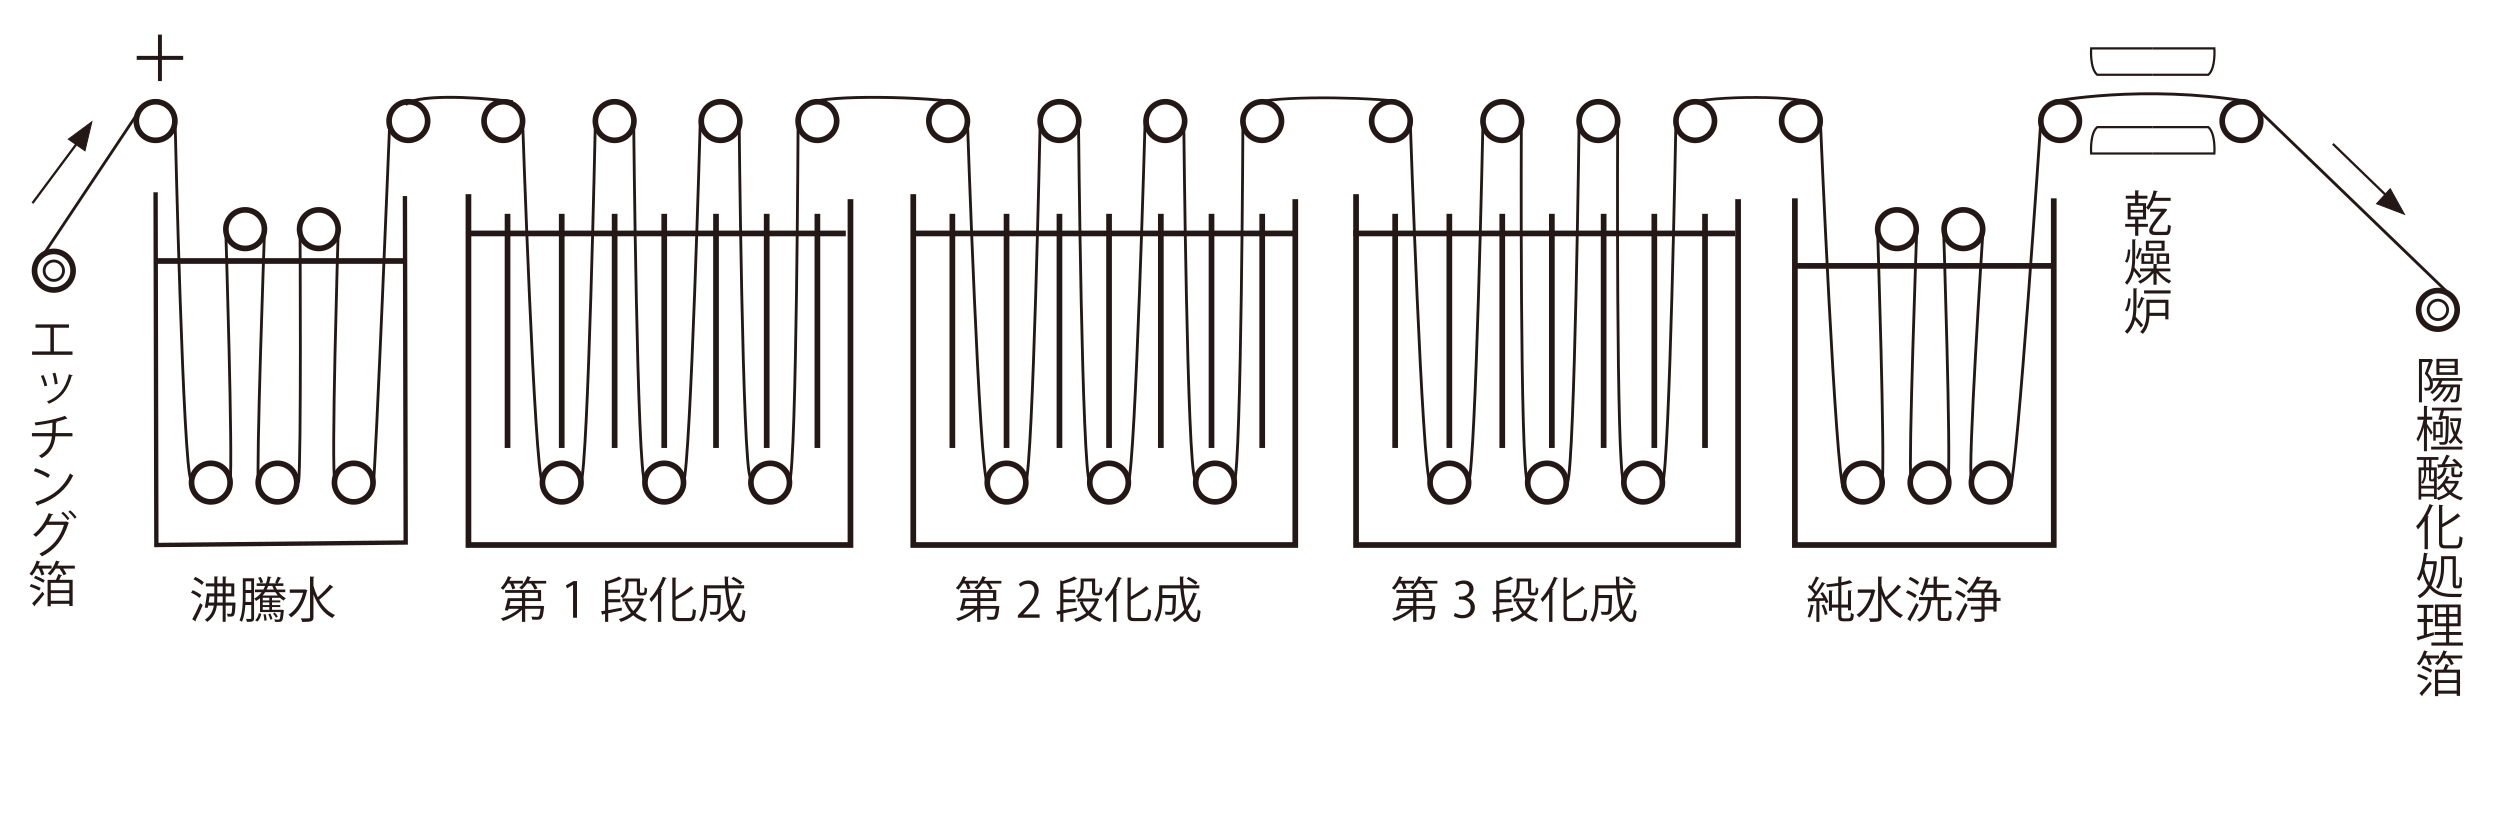 <?xml version="1.0" encoding="UTF-8"?>
<svg xmlns="http://www.w3.org/2000/svg" viewBox="0 0 510.551 167.442">
  <g id="uuid-9d709699-a992-457c-b2f9-e87671233942" data-name="レイヤー 3">
    <polyline points="31.775 39.269 31.93 111.301 82.851 110.791 82.696 40.035" style="fill: none; stroke: #231815; stroke-miterlimit: 10; stroke-width: .89px;"/>
    <line x1="31.775" y1="53.301" x2="82.8" y2="53.301" style="fill: none; stroke: #231815; stroke-miterlimit: 10; stroke-width: 1.164px;"/>
    <line x1="186.068" y1="47.674" x2="264.077" y2="47.674" style="fill: none; stroke: #231815; stroke-miterlimit: 10; stroke-width: 1.164px;"/>
    <line x1="276.369" y1="47.674" x2="354.378" y2="47.674" style="fill: none; stroke: #231815; stroke-miterlimit: 10; stroke-width: 1.164px;"/>
    <line x1="366.714" y1="54.3" x2="419.619" y2="54.3" style="fill: none; stroke: #231815; stroke-miterlimit: 10; stroke-width: 1.164px;"/>
    <circle cx="31.775" cy="24.718" r="3.939" style="fill: none; stroke: #231815; stroke-miterlimit: 10; stroke-width: 1.157px;"/>
    <circle cx="83.397" cy="24.718" r="3.939" style="fill: none; stroke: #231815; stroke-miterlimit: 10; stroke-width: 1.157px;"/>
    <circle cx="367.783" cy="24.718" r="3.939" style="fill: none; stroke: #231815; stroke-miterlimit: 10; stroke-width: 1.157px;"/>
    <circle cx="420.719" cy="24.718" r="3.939" style="fill: none; stroke: #231815; stroke-miterlimit: 10; stroke-width: 1.157px;"/>
    <circle cx="457.755" cy="24.718" r="3.939" style="fill: none; stroke: #231815; stroke-miterlimit: 10; stroke-width: 1.157px;"/>
    <circle cx="50.064" cy="46.799" r="3.939" style="fill: none; stroke: #231815; stroke-miterlimit: 10; stroke-width: 1.157px;"/>
    <circle cx="65.116" cy="46.799" r="3.939" style="fill: none; stroke: #231815; stroke-miterlimit: 10; stroke-width: 1.157px;"/>
    <circle cx="387.399" cy="46.799" r="3.939" style="fill: none; stroke: #231815; stroke-miterlimit: 10; stroke-width: 1.157px;"/>
    <circle cx="400.964" cy="46.799" r="3.939" style="fill: none; stroke: #231815; stroke-miterlimit: 10; stroke-width: 1.157px;"/>
    <circle cx="43.054" cy="98.556" r="3.939" style="fill: none; stroke: #231815; stroke-miterlimit: 10; stroke-width: 1.157px;"/>
    <circle cx="56.667" cy="98.556" r="3.939" style="fill: none; stroke: #231815; stroke-miterlimit: 10; stroke-width: 1.157px;"/>
    <circle cx="72.241" cy="98.556" r="3.939" style="fill: none; stroke: #231815; stroke-miterlimit: 10; stroke-width: 1.157px;"/>
    <circle cx="380.445" cy="98.556" r="3.939" style="fill: none; stroke: #231815; stroke-miterlimit: 10; stroke-width: 1.157px;"/>
    <circle cx="394.047" cy="98.556" r="3.939" style="fill: none; stroke: #231815; stroke-miterlimit: 10; stroke-width: 1.157px;"/>
    <circle cx="406.535" cy="98.556" r="3.939" style="fill: none; stroke: #231815; stroke-miterlimit: 10; stroke-width: 1.157px;"/>
    <g>
      <circle cx="10.992" cy="55.281" r="3.939" style="fill: none; stroke: #231815; stroke-miterlimit: 10; stroke-width: 1.157px;"/>
      <circle cx="10.992" cy="55.281" r="1.984" style="fill: none; stroke: #231815; stroke-miterlimit: 10; stroke-width: .583px;"/>
    </g>
    <g>
      <circle cx="497.871" cy="63.281" r="3.939" style="fill: none; stroke: #231815; stroke-miterlimit: 10; stroke-width: 1.157px;"/>
      <circle cx="497.871" cy="63.281" r="1.984" style="fill: none; stroke: #231815; stroke-miterlimit: 10; stroke-width: .583px;"/>
    </g>
    <g>
      <path d="M439.634,9.884h12.585s.309,4.073-1.235,5.385h-11.349" style="fill: none; stroke: #231815; stroke-miterlimit: 10; stroke-width: .454px;"/>
      <path d="M439.64,9.884h-12.585s-.309,4.073,1.235,5.385c1.313,0,11.349,0,11.349,0" style="fill: none; stroke: #231815; stroke-miterlimit: 10; stroke-width: .454px;"/>
    </g>
    <g>
      <path d="M439.634,31.35h12.585s.309-4.073-1.235-5.385h-11.349" style="fill: none; stroke: #231815; stroke-miterlimit: 10; stroke-width: .454px;"/>
      <path d="M439.64,31.35h-12.585s-.309-4.073,1.235-5.385c1.313,0,11.349,0,11.349,0" style="fill: none; stroke: #231815; stroke-miterlimit: 10; stroke-width: .454px;"/>
    </g>
    <line x1="460.731" y1="21.988" x2="500.656" y2="60.496" style="fill: none; stroke: #231815; stroke-miterlimit: 10; stroke-width: .596px;"/>
    <polyline points="366.553 40.503 366.553 111.301 419.421 111.301 419.421 40.503" style="fill: none; stroke: #231815; stroke-miterlimit: 10; stroke-width: 1.164px;"/>
    <g>
      <line x1="6.63" y1="41.494" x2="15.563" y2="29.484" style="fill: none; stroke: #231815; stroke-miterlimit: 10; stroke-width: .473px;"/>
      <polygon points="18.761 24.869 13.951 28.422 17.352 30.797 18.312 26.758 18.761 24.869" style="fill: #231815; stroke: #231815; stroke-miterlimit: 10; stroke-width: .208px;"/>
    </g>
    <g>
      <line x1="476.42" y1="29.385" x2="487.178" y2="39.793" style="fill: none; stroke: #231815; stroke-miterlimit: 10; stroke-width: .473px;"/>
      <polygon points="491.036 43.768 488.133 38.539 485.339 41.605 489.219 43.078 491.036 43.768" style="fill: #231815; stroke: #231815; stroke-miterlimit: 10; stroke-width: .208px;"/>
    </g>
    <line x1="8.908" y1="51.943" x2="28.563" y2="22.443" style="fill: none; stroke: #231815; stroke-miterlimit: 10; stroke-width: .583px;"/>
    <path d="M35.778,25.629s1.617,70.321,3.234,72.364" style="fill: none; stroke: #231815; stroke-miterlimit: 10; stroke-width: .583px;"/>
    <path d="M419.364,20.718s18.075-3.533,39.649,0" style="fill: none; stroke: #231815; stroke-miterlimit: 10; stroke-width: .596px;"/>
    <path d="M46.125,47.674s1.451,46.106,.869,50.883" style="fill: none; stroke: #231815; stroke-miterlimit: 10; stroke-width: .583px;"/>
    <path d="M54.003,47.674s-1.748,49-1.207,51.602" style="fill: none; stroke: #231815; stroke-miterlimit: 10; stroke-width: .583px;"/>
    <path d="M61.277,47.674s.277,46.106-.305,50.883" style="fill: none; stroke: #231815; stroke-miterlimit: 10; stroke-width: .583px;"/>
    <path d="M69.055,47.674s-1.489,48.745-.649,50.728" style="fill: none; stroke: #231815; stroke-miterlimit: 10; stroke-width: .583px;"/>
    <path d="M79.577,25.297s-2.814,69.835-3.396,74.611" style="fill: none; stroke: #231815; stroke-miterlimit: 10; stroke-width: .583px;"/>
    <polyline points="95.666 39.652 95.666 111.301 173.683 111.301 173.683 40.674" style="fill: none; stroke: #231815; stroke-miterlimit: 10; stroke-width: 1.164px;"/>
    <line x1="95.687" y1="47.674" x2="172.732" y2="47.674" style="fill: none; stroke: #231815; stroke-miterlimit: 10; stroke-width: 1.164px;"/>
    <line x1="103.651" y1="43.665" x2="103.651" y2="91.481" style="fill: none; stroke: #231815; stroke-miterlimit: 10; stroke-width: 1.164px;"/>
    <line x1="114.715" y1="43.665" x2="114.715" y2="91.481" style="fill: none; stroke: #231815; stroke-miterlimit: 10; stroke-width: 1.164px;"/>
    <line x1="135.651" y1="43.665" x2="135.651" y2="91.481" style="fill: none; stroke: #231815; stroke-miterlimit: 10; stroke-width: 1.164px;"/>
    <line x1="125.522" y1="43.665" x2="125.522" y2="91.481" style="fill: none; stroke: #231815; stroke-miterlimit: 10; stroke-width: 1.164px;"/>
    <line x1="146.225" y1="43.665" x2="146.225" y2="91.481" style="fill: none; stroke: #231815; stroke-miterlimit: 10; stroke-width: 1.164px;"/>
    <line x1="156.576" y1="43.665" x2="156.576" y2="91.481" style="fill: none; stroke: #231815; stroke-miterlimit: 10; stroke-width: 1.164px;"/>
    <line x1="166.928" y1="43.665" x2="166.928" y2="91.481" style="fill: none; stroke: #231815; stroke-miterlimit: 10; stroke-width: 1.164px;"/>
    <circle cx="125.522" cy="24.718" r="3.939" style="fill: none; stroke: #231815; stroke-miterlimit: 10; stroke-width: 1.157px;"/>
    <circle cx="147.15" cy="24.718" r="3.939" style="fill: none; stroke: #231815; stroke-miterlimit: 10; stroke-width: 1.157px;"/>
    <circle cx="166.928" cy="24.718" r="3.939" style="fill: none; stroke: #231815; stroke-miterlimit: 10; stroke-width: 1.157px;"/>
    <circle cx="102.787" cy="24.718" r="3.939" style="fill: none; stroke: #231815; stroke-miterlimit: 10; stroke-width: 1.157px;"/>
    <circle cx="114.715" cy="98.556" r="3.939" style="fill: none; stroke: #231815; stroke-miterlimit: 10; stroke-width: 1.157px;"/>
    <circle cx="135.651" cy="98.556" r="3.939" style="fill: none; stroke: #231815; stroke-miterlimit: 10; stroke-width: 1.157px;"/>
    <circle cx="157.289" cy="98.556" r="3.939" style="fill: none; stroke: #231815; stroke-miterlimit: 10; stroke-width: 1.157px;"/>
    <path d="M82.842,21.407c1.874-2.053,12.824-1.805,21.897-.65" style="fill: none; stroke: #231815; stroke-miterlimit: 10; stroke-width: .596px;"/>
    <path d="M106.726,24.718s2.433,71.795,4.05,73.838" style="fill: none; stroke: #231815; stroke-miterlimit: 10; stroke-width: .583px;"/>
    <path d="M121.561,25.853s-1.442,68.764-2.906,72.703" style="fill: none; stroke: #231815; stroke-miterlimit: 10; stroke-width: .583px;"/>
    <path d="M129.414,25.297s.681,71.217,2.298,73.26" style="fill: none; stroke: #231815; stroke-miterlimit: 10; stroke-width: .583px;"/>
    <path d="M143.023,24.375s-1.968,70.242-3.432,74.181" style="fill: none; stroke: #231815; stroke-miterlimit: 10; stroke-width: .583px;"/>
    <path d="M150.939,24.191s.681,71.217,2.298,73.26" style="fill: none; stroke: #231815; stroke-miterlimit: 10; stroke-width: .583px;"/>
    <path d="M162.989,24.718s-.296,69.899-1.76,73.838" style="fill: none; stroke: #231815; stroke-miterlimit: 10; stroke-width: .583px;"/>
    <polyline points="186.508 39.652 186.508 111.301 264.525 111.301 264.525 40.674" style="fill: none; stroke: #231815; stroke-miterlimit: 10; stroke-width: 1.164px;"/>
    <line x1="194.493" y1="43.665" x2="194.493" y2="91.481" style="fill: none; stroke: #231815; stroke-miterlimit: 10; stroke-width: 1.164px;"/>
    <line x1="205.557" y1="43.665" x2="205.557" y2="91.481" style="fill: none; stroke: #231815; stroke-miterlimit: 10; stroke-width: 1.164px;"/>
    <line x1="226.493" y1="43.665" x2="226.493" y2="91.481" style="fill: none; stroke: #231815; stroke-miterlimit: 10; stroke-width: 1.164px;"/>
    <line x1="216.364" y1="43.665" x2="216.364" y2="91.481" style="fill: none; stroke: #231815; stroke-miterlimit: 10; stroke-width: 1.164px;"/>
    <line x1="237.067" y1="43.665" x2="237.067" y2="91.481" style="fill: none; stroke: #231815; stroke-miterlimit: 10; stroke-width: 1.164px;"/>
    <line x1="247.418" y1="43.665" x2="247.418" y2="91.481" style="fill: none; stroke: #231815; stroke-miterlimit: 10; stroke-width: 1.164px;"/>
    <line x1="257.77" y1="43.665" x2="257.77" y2="91.481" style="fill: none; stroke: #231815; stroke-miterlimit: 10; stroke-width: 1.164px;"/>
    <circle cx="216.364" cy="24.718" r="3.939" style="fill: none; stroke: #231815; stroke-miterlimit: 10; stroke-width: 1.157px;"/>
    <circle cx="237.992" cy="24.718" r="3.939" style="fill: none; stroke: #231815; stroke-miterlimit: 10; stroke-width: 1.157px;"/>
    <circle cx="257.77" cy="24.718" r="3.939" style="fill: none; stroke: #231815; stroke-miterlimit: 10; stroke-width: 1.157px;"/>
    <circle cx="193.629" cy="24.718" r="3.939" style="fill: none; stroke: #231815; stroke-miterlimit: 10; stroke-width: 1.157px;"/>
    <circle cx="205.557" cy="98.556" r="3.939" style="fill: none; stroke: #231815; stroke-miterlimit: 10; stroke-width: 1.157px;"/>
    <circle cx="226.493" cy="98.556" r="3.939" style="fill: none; stroke: #231815; stroke-miterlimit: 10; stroke-width: 1.157px;"/>
    <circle cx="248.131" cy="98.556" r="3.939" style="fill: none; stroke: #231815; stroke-miterlimit: 10; stroke-width: 1.157px;"/>
    <path d="M164.8,21.407c1.874-2.053,21.13-1.793,30.203-.638" style="fill: none; stroke: #231815; stroke-miterlimit: 10; stroke-width: .596px;"/>
    <path d="M197.568,24.718s2.433,71.795,4.05,73.838" style="fill: none; stroke: #231815; stroke-miterlimit: 10; stroke-width: .583px;"/>
    <path d="M212.402,25.853s-1.442,68.764-2.906,72.703" style="fill: none; stroke: #231815; stroke-miterlimit: 10; stroke-width: .583px;"/>
    <path d="M220.256,25.297s.681,71.217,2.298,73.26" style="fill: none; stroke: #231815; stroke-miterlimit: 10; stroke-width: .583px;"/>
    <path d="M233.865,24.375s-1.968,70.242-3.432,74.181" style="fill: none; stroke: #231815; stroke-miterlimit: 10; stroke-width: .583px;"/>
    <path d="M253.831,24.718s-.296,69.899-1.76,73.838" style="fill: none; stroke: #231815; stroke-miterlimit: 10; stroke-width: .583px;"/>
    <polyline points="276.936 39.652 276.936 111.301 354.954 111.301 354.954 40.674" style="fill: none; stroke: #231815; stroke-miterlimit: 10; stroke-width: 1.164px;"/>
    <line x1="284.922" y1="43.665" x2="284.922" y2="91.481" style="fill: none; stroke: #231815; stroke-miterlimit: 10; stroke-width: 1.164px;"/>
    <line x1="295.986" y1="43.665" x2="295.986" y2="91.481" style="fill: none; stroke: #231815; stroke-miterlimit: 10; stroke-width: 1.164px;"/>
    <line x1="316.922" y1="43.665" x2="316.922" y2="91.481" style="fill: none; stroke: #231815; stroke-miterlimit: 10; stroke-width: 1.164px;"/>
    <line x1="306.793" y1="43.665" x2="306.793" y2="91.481" style="fill: none; stroke: #231815; stroke-miterlimit: 10; stroke-width: 1.164px;"/>
    <line x1="327.496" y1="43.665" x2="327.496" y2="91.481" style="fill: none; stroke: #231815; stroke-miterlimit: 10; stroke-width: 1.164px;"/>
    <line x1="337.847" y1="43.665" x2="337.847" y2="91.481" style="fill: none; stroke: #231815; stroke-miterlimit: 10; stroke-width: 1.164px;"/>
    <line x1="348.199" y1="43.665" x2="348.199" y2="91.481" style="fill: none; stroke: #231815; stroke-miterlimit: 10; stroke-width: 1.164px;"/>
    <circle cx="306.793" cy="24.718" r="3.939" style="fill: none; stroke: #231815; stroke-miterlimit: 10; stroke-width: 1.157px;"/>
    <circle cx="326.421" cy="24.718" r="3.939" style="fill: none; stroke: #231815; stroke-miterlimit: 10; stroke-width: 1.157px;"/>
    <circle cx="346.199" cy="24.718" r="3.939" style="fill: none; stroke: #231815; stroke-miterlimit: 10; stroke-width: 1.157px;"/>
    <circle cx="284.057" cy="24.718" r="3.939" style="fill: none; stroke: #231815; stroke-miterlimit: 10; stroke-width: 1.157px;"/>
    <circle cx="295.986" cy="98.556" r="3.939" style="fill: none; stroke: #231815; stroke-miterlimit: 10; stroke-width: 1.157px;"/>
    <circle cx="315.922" cy="98.556" r="3.939" style="fill: none; stroke: #231815; stroke-miterlimit: 10; stroke-width: 1.157px;"/>
    <circle cx="335.56" cy="98.556" r="3.939" style="fill: none; stroke: #231815; stroke-miterlimit: 10; stroke-width: 1.157px;"/>
    <path d="M255.591,21.437c1.874-1.796,20.592-1.782,29.665-.771" style="fill: none; stroke: #231815; stroke-miterlimit: 10; stroke-width: .557px;"/>
    <path d="M287.997,24.718s2.433,71.795,4.05,73.838" style="fill: none; stroke: #231815; stroke-miterlimit: 10; stroke-width: .583px;"/>
    <path d="M302.831,25.853s-1.442,68.764-2.906,72.703" style="fill: none; stroke: #231815; stroke-miterlimit: 10; stroke-width: .583px;"/>
    <path d="M310.685,25.297s-.319,71.217,1.298,73.26" style="fill: none; stroke: #231815; stroke-miterlimit: 10; stroke-width: .583px;"/>
    <path d="M322.482,25.297s-.898,69.321-2.362,73.26" style="fill: none; stroke: #231815; stroke-miterlimit: 10; stroke-width: .583px;"/>
    <path d="M342.259,24.718s-1.271,70.157-2.735,74.096" style="fill: none; stroke: #231815; stroke-miterlimit: 10; stroke-width: .583px;"/>
    <path d="M241.744,24.445s.681,71.217,2.298,73.26" style="fill: none; stroke: #231815; stroke-miterlimit: 10; stroke-width: .583px;"/>
    <path d="M330.36,24.718s-.356,71.795,1.261,73.838" style="fill: none; stroke: #231815; stroke-miterlimit: 10; stroke-width: .583px;"/>
    <path d="M344.351,21.437c1.874-1.796,22.202-2.147,25.62-.359" style="fill: none; stroke: #231815; stroke-miterlimit: 10; stroke-width: .557px;"/>
    <path d="M371.755,24.718s3.133,72.976,4.75,75.019" style="fill: none; stroke: #231815; stroke-miterlimit: 10; stroke-width: .583px;"/>
    <path d="M383.46,47.674s1.506,46.106,.924,50.883" style="fill: none; stroke: #231815; stroke-miterlimit: 10; stroke-width: .583px;"/>
    <path d="M391.427,47.314s-1.715,47.589-1.174,50.191" style="fill: none; stroke: #231815; stroke-miterlimit: 10; stroke-width: .583px;"/>
    <path d="M404.904,48.087s-3.127,48.087-2.287,50.07" style="fill: none; stroke: #231815; stroke-miterlimit: 10; stroke-width: .583px;"/>
    <path d="M396.926,46.968s1.506,46.106,.924,50.883" style="fill: none; stroke: #231815; stroke-miterlimit: 10; stroke-width: .583px;"/>
    <path d="M416.732,25.381s-4.723,70.418-6.187,74.357" style="fill: none; stroke: #231815; stroke-miterlimit: 10; stroke-width: .583px;"/>
  </g>
  <g id="uuid-018d051f-95f1-4064-8a77-61fb5e22a65b" data-name="テキスト">
    <g>
      <path d="M104.627,120.378c-.07-.32-.26-.81-.45-1.21h-.459c-.29,.49-.63,.939-.959,1.279-.13-.109-.36-.27-.52-.35,.589-.56,1.169-1.499,1.509-2.429l.76,.25c-.02,.07-.11,.1-.21,.09-.08,.2-.18,.41-.28,.609h2.769v.55h-1.939c.17,.34,.31,.72,.38,.979l-.6,.23Zm5.966,3.368l.15-.011,.39,.061c0,.069-.02,.14-.03,.21-.26,2.519-.459,2.559-1.619,2.559-.229,0-.5,0-.79-.021-.01-.2-.08-.449-.19-.63,.5,.061,.979,.061,1.149,.061,.18,0,.28-.01,.36-.09,.16-.141,.27-.56,.38-1.55h-3.138v2.669h-.66v-2.469c-1,.999-2.519,1.849-3.868,2.289-.1-.16-.29-.41-.43-.54,1.29-.359,2.749-1.1,3.688-1.949h-2.129l-.11,.37-.66-.1c.21-.64,.46-1.649,.62-2.439h2.889v-1.089h-3.428v-.58h7.336v2.249h-3.248v1h3.338Zm-3.998-1h-2.349c-.07,.33-.16,.68-.24,1h2.589v-1Zm1.889-4.837c-.02,.069-.1,.09-.2,.09-.09,.21-.19,.42-.3,.619h3.558v.55h-2.389c.26,.34,.49,.72,.609,1l-.589,.239c-.13-.34-.43-.839-.75-1.239h-.78c-.32,.479-.7,.91-1.089,1.22-.12-.11-.35-.28-.51-.37,.68-.52,1.31-1.409,1.659-2.349l.779,.24Zm-1.229,3.168v1.089h2.588v-1.089h-2.588Z" style="fill: #231815;"/>
      <path d="M117.026,126.154v-6.706h-.02l-1.229,.709-.2-.619,1.549-.87h.709v7.486h-.81Z" style="fill: #231815;"/>
      <path d="M124.207,124.594c.85-.149,1.809-.329,2.749-.499l.04,.579c-.959,.2-1.959,.4-2.789,.56v1.77h-.64v-1.64l-.43,.091c-.01,.069-.07,.119-.13,.14l-.27-.76,.83-.13v-6.196l.5,.17c.87-.271,1.809-.62,2.339-.96l.65,.52c-.05,.04-.12,.051-.2,.03-.64,.33-1.689,.689-2.648,.949v1.199h2.398v.64h-2.398v1.31h2.489v.63h-2.489v1.599Zm6.896-2.408l.44,.189c-.02,.051-.05,.08-.09,.101-.34,1.109-.91,2.019-1.639,2.738,.649,.54,1.429,.939,2.329,1.189-.15,.149-.34,.409-.439,.59-.92-.29-1.719-.74-2.389-1.34-.74,.61-1.619,1.06-2.539,1.359-.08-.17-.24-.439-.379-.59,.879-.25,1.729-.659,2.458-1.229-.56-.63-1-1.37-1.309-2.22l.49-.14h-.91v-.619h3.858l.12-.03Zm-2.749-3.438v.92c0,.829-.189,1.839-1.169,2.509-.09-.141-.32-.38-.46-.46,.879-.59,1-1.379,1-2.059v-1.51h2.968v2.509c0,.32,.01,.39,.23,.39h.32c.36,0,.36-.04,.39-1.129,.12,.109,.35,.21,.52,.26-.02,.399-.05,.85-.1,.999-.1,.26-.31,.42-.75,.42h-.51c-.74,0-.74-.439-.74-.999v-1.85h-1.699Zm-.209,4.088c.28,.729,.68,1.38,1.189,1.929,.55-.539,.99-1.179,1.29-1.929h-2.479Z" style="fill: #231815;"/>
      <path d="M134.356,127.004v-5.767c-.43,.649-.879,1.239-1.349,1.729-.08-.17-.26-.479-.38-.64,1.04-1.039,2.099-2.788,2.738-4.537l.82,.279c-.04,.09-.13,.11-.23,.09-.29,.72-.63,1.43-1.009,2.109l.29,.08c-.02,.069-.07,.12-.2,.13v6.526h-.68Zm3.618-1.489c0,.56,.12,.689,.7,.689h2.088c.57,0,.66-.38,.73-1.869,.17,.13,.439,.26,.64,.3-.11,1.64-.31,2.209-1.339,2.209h-2.159c-1.03,0-1.33-.279-1.33-1.349v-7.557l.87,.061c-.01,.069-.06,.12-.2,.14v3.708c1.179-.659,2.398-1.469,3.148-2.179l.55,.64c-.04,.03-.11,.05-.19,.03-.839,.709-2.219,1.509-3.508,2.188v2.988Z" style="fill: #231815;"/>
      <path d="M148.754,120.168c.12,1.369,.34,2.658,.64,3.708,.56-.84,1.01-1.8,1.339-2.858l.819,.249c-.02,.07-.1,.101-.229,.101-.41,1.229-.97,2.328-1.679,3.268,.41,1.06,.91,1.729,1.489,1.729,.31,0,.45-.55,.52-1.919,.15,.149,.38,.3,.57,.359-.14,1.72-.4,2.229-1.14,2.229-.81,0-1.439-.7-1.919-1.8-.649,.72-1.399,1.33-2.239,1.81-.09-.14-.3-.39-.439-.52,.929-.49,1.729-1.16,2.409-1.989-.4-1.199-.67-2.738-.81-4.367h-3.668v1.349h2.299l.14-.01,.35,.02v.23c-.05,2.389-.11,3.248-.32,3.518-.25,.271-.51,.28-1.05,.28-.229,0-.49,0-.759-.021-.02-.199-.09-.459-.2-.629,.49,.05,.95,.05,1.12,.05,.14,0,.25-.021,.32-.1,.14-.17,.19-.85,.23-2.719h-2.129c0,.989,0,3.368-1.12,4.887-.11-.13-.379-.35-.53-.439,.89-1.229,.99-2.958,.99-4.268v-2.799h4.288c-.04-.589-.06-1.189-.07-1.789l.899,.051c0,.079-.07,.13-.21,.149,0,.53,.01,1.069,.04,1.589h3.268v.65h-3.218Zm1.03-2.379c.64,.33,1.429,.819,1.819,1.179l-.42,.45c-.39-.359-1.169-.88-1.809-1.22l.41-.409Z" style="fill: #231815;"/>
    </g>
    <g>
      <path d="M39.368,120.527c.62,.26,1.379,.689,1.759,1.029l-.39,.55c-.359-.34-1.109-.8-1.739-1.079l.37-.5Zm-.11,5.937c.46-.789,1.12-2.139,1.599-3.288l.54,.39c-.43,1.069-1.019,2.319-1.449,3.089,.04,.05,.06,.109,.06,.149s-.02,.08-.04,.11l-.709-.45Zm.64-8.655c.61,.29,1.369,.75,1.729,1.109-.22,.29-.31,.42-.4,.54-.359-.359-1.099-.85-1.719-1.159l.39-.49Zm7.866,5.237l.34,.04c0,.06-.01,.13-.01,.21-.07,1.579-.15,2.179-.34,2.398-.16,.2-.3,.26-1.26,.23-.02-.181-.07-.43-.16-.59,.31,.029,.59,.029,.72,.029,.08,0,.13-.02,.18-.079,.1-.12,.15-.53,.21-1.609h-1.359v3.308h-.609v-3.308h-1.189c-.18,1.31-.669,2.438-1.969,3.328-.11-.14-.33-.33-.49-.439,1.169-.77,1.649-1.76,1.829-2.889h-1.159c-.03,.17-.06,.33-.09,.47l-.59-.061c.16-.759,.35-1.979,.45-2.897h1.5v-1.43h-1.739v-.609h1.739v-1.439l.799,.05c-.01,.07-.06,.12-.19,.14v1.25h1.1v-1.43l.799,.061c-.01,.069-.06,.109-.19,.13v1.239h1.759v2.648h-1.759v1.259h1.529l.15-.01Zm-4.967-1.249c-.06,.42-.13,.85-.19,1.259h1.12c.04-.47,.04-.85,.04-1.259h-.97Zm1.579,0c0,.39,0,.739-.03,1.259h1.129v-1.259h-1.1Zm0-2.039v1.43h1.1v-1.43h-1.1Zm2.858,0h-1.149v1.43h1.149v-1.43Z" style="fill: #231815;"/>
      <path d="M51.886,118.089v8.146c0,.72-.34,.779-1.469,.76-.02-.15-.1-.43-.18-.6,.21,.01,.41,.01,.57,.01,.45,0,.5,0,.5-.17v-2.679h-1.199c-.08,1.199-.27,2.469-.689,3.438-.11-.101-.36-.24-.51-.29,.629-1.449,.68-3.479,.68-4.978v-3.638h2.298Zm-1.729,3.638c0,.37-.01,.77-.02,1.199h1.169v-1.818h-1.149v.619Zm1.149-3.008h-1.149v1.769h1.149v-1.769Zm5.627,2.219c.41,.529,.899,.959,1.439,1.219-.15,.12-.33,.34-.43,.5-.27-.15-.529-.35-.77-.569h-1.619v.529h1.679v.41h-1.679v.539h1.679v.41h-1.679v.56h1.939l.14-.01,.34,.05-.03,.189c-.09,1.319-.2,1.84-.39,2.039-.18,.19-.37,.21-.81,.21-.17,0-.38-.01-.589-.02-.01-.141-.06-.36-.14-.49,.35,.03,.66,.03,.79,.03,.12,0,.2-.01,.26-.07,.11-.12,.19-.51,.27-1.469h-4.238v-2.829c-.25,.21-.52,.4-.81,.561-.08-.13-.25-.37-.37-.48,.609-.319,1.109-.759,1.509-1.309h-1.35v-.54h1.709c.13-.229,.25-.479,.35-.739h-1.719v-.53h1.909c.15-.439,.26-.909,.34-1.419l.779,.14c-.02,.07-.09,.11-.2,.12-.08,.41-.17,.79-.28,1.159h1.559l-.34-.149c.18-.34,.42-.859,.53-1.21l.77,.26c-.04,.061-.11,.091-.22,.091-.13,.289-.36,.699-.55,1.009h1.159v.53h-1.679c.11,.25,.23,.499,.37,.739h1.699v.54h-1.329Zm-3.568,4.397c-.12,.6-.37,1.239-.81,1.609l-.44-.29c.38-.3,.64-.85,.75-1.42l.5,.101Zm-.17-6.236c-.07-.311-.27-.771-.48-1.1,.28-.12,.39-.15,.5-.18,.24,.329,.439,.779,.53,1.079l-.55,.2Zm3.528,2.519c-.17-.21-.34-.44-.49-.68h-2.079c-.16,.239-.32,.47-.51,.68h3.078Zm-1.729,.999v-.529h-1.339v.529h1.339Zm0,.949v-.539h-1.339v.539h1.339Zm0,.97v-.56h-1.339v.56h1.339Zm-1,2.239c-.02-.351-.1-.88-.19-1.29l.45-.069c.1,.399,.189,.929,.209,1.269l-.47,.091Zm1.929-6.377c-.12-.24-.23-.489-.32-.739h-.82c-.1,.26-.21,.499-.33,.739h1.469Zm-.72,6.156c-.07-.31-.25-.779-.41-1.139l.41-.12c.18,.359,.36,.819,.43,1.109l-.43,.149Zm.919-1.459c.24,.26,.5,.6,.62,.83l-.38,.22c-.12-.23-.379-.59-.6-.85l.36-.2Z" style="fill: #231815;"/>
      <path d="M62.316,120.357l.479,.22c-.02,.04-.06,.09-.11,.12-.52,2.519-1.749,4.378-3.238,5.387-.12-.17-.38-.43-.54-.539,1.349-.84,2.468-2.389,2.978-4.478h-2.708v-.68h3.019l.12-.03Zm1.699-.779c.22,.829,.52,1.629,.88,2.368,.839-.709,1.859-1.759,2.479-2.568l.709,.53c-.05,.06-.14,.069-.22,.06-.69,.76-1.809,1.829-2.679,2.528,.8,1.399,1.869,2.529,3.238,3.108-.17,.14-.4,.41-.52,.609-1.819-.869-3.068-2.648-3.888-4.817v4.628c0,.909-.419,.989-2.299,.989-.04-.2-.17-.539-.28-.729,.38,.01,.73,.01,1.01,.01,.839,0,.869,0,.869-.27v-8.285l.9,.05c-.01,.08-.06,.13-.2,.14v1.649Z" style="fill: #231815;"/>
    </g>
    <g>
      <path d="M197.584,120.378c-.07-.32-.26-.81-.45-1.21h-.459c-.29,.49-.63,.939-.959,1.279-.13-.109-.36-.27-.52-.35,.589-.56,1.169-1.499,1.509-2.429l.76,.25c-.02,.07-.11,.1-.21,.09-.08,.2-.18,.41-.28,.609h2.769v.55h-1.939c.17,.34,.31,.72,.38,.979l-.6,.23Zm5.966,3.368l.15-.011,.39,.061c0,.069-.02,.14-.03,.21-.26,2.519-.459,2.559-1.619,2.559-.229,0-.5,0-.79-.021-.01-.2-.08-.449-.19-.63,.5,.061,.979,.061,1.149,.061,.18,0,.28-.01,.36-.09,.16-.141,.27-.56,.38-1.55h-3.138v2.669h-.66v-2.469c-1,.999-2.519,1.849-3.868,2.289-.1-.16-.29-.41-.43-.54,1.29-.359,2.749-1.1,3.688-1.949h-2.129l-.11,.37-.66-.1c.21-.64,.46-1.649,.62-2.439h2.889v-1.089h-3.428v-.58h7.336v2.249h-3.248v1h3.338Zm-3.998-1h-2.349c-.07,.33-.16,.68-.24,1h2.588v-1Zm1.889-4.837c-.02,.069-.1,.09-.2,.09-.09,.21-.19,.42-.3,.619h3.558v.55h-2.389c.26,.34,.49,.72,.61,1l-.59,.239c-.13-.34-.43-.839-.75-1.239h-.78c-.32,.479-.7,.909-1.089,1.22-.12-.11-.35-.28-.51-.37,.68-.52,1.31-1.409,1.659-2.349l.78,.24Zm-1.229,3.168v1.089h2.588v-1.089h-2.588Z" style="fill: #231815;"/>
      <path d="M212.303,126.154h-4.428v-.51l.729-.77c1.779-1.799,2.679-2.889,2.679-4.107,0-.8-.35-1.539-1.429-1.539-.6,0-1.14,.329-1.5,.619l-.28-.579c.46-.41,1.14-.73,1.939-.73,1.509,0,2.109,1.1,2.109,2.129,0,1.409-.989,2.609-2.539,4.168l-.59,.62v.02h3.309v.68Z" style="fill: #231815;"/>
      <path d="M217.164,124.594c.85-.149,1.809-.329,2.749-.499l.04,.579c-.959,.2-1.959,.4-2.789,.56v1.77h-.64v-1.64l-.43,.091c-.01,.069-.07,.119-.13,.14l-.27-.76,.83-.13v-6.196l.5,.17c.87-.271,1.809-.62,2.339-.96l.65,.52c-.05,.04-.12,.051-.2,.03-.64,.33-1.689,.689-2.648,.949v1.199h2.398v.64h-2.398v1.31h2.489v.63h-2.489v1.599Zm6.896-2.408l.44,.189c-.02,.051-.05,.08-.09,.101-.34,1.109-.91,2.019-1.639,2.738,.649,.54,1.429,.939,2.329,1.189-.15,.149-.34,.409-.439,.59-.92-.29-1.719-.74-2.389-1.34-.739,.61-1.619,1.06-2.539,1.359-.08-.17-.24-.439-.379-.59,.879-.25,1.729-.659,2.458-1.229-.56-.629-1-1.369-1.309-2.219l.489-.14h-.909v-.619h3.858l.12-.03Zm-2.748-3.438v.92c0,.829-.19,1.839-1.169,2.509-.09-.141-.32-.38-.46-.46,.879-.59,1-1.379,1-2.059v-1.51h2.968v2.509c0,.32,.01,.39,.23,.39h.32c.36,0,.36-.04,.39-1.129,.12,.109,.35,.21,.52,.26-.02,.399-.05,.85-.1,.999-.1,.26-.31,.42-.75,.42h-.51c-.74,0-.74-.439-.74-.999v-1.85h-1.699Zm-.21,4.088c.28,.729,.68,1.38,1.189,1.929,.55-.539,.99-1.179,1.29-1.929h-2.479Z" style="fill: #231815;"/>
      <path d="M227.314,127.004v-5.767c-.43,.649-.879,1.239-1.349,1.729-.08-.17-.26-.479-.38-.64,1.04-1.039,2.099-2.788,2.738-4.537l.82,.279c-.04,.091-.13,.11-.23,.091-.29,.719-.63,1.429-1.009,2.108l.29,.08c-.02,.069-.07,.12-.2,.13v6.526h-.68Zm3.618-1.489c0,.56,.12,.689,.699,.689h2.089c.57,0,.66-.38,.73-1.869,.17,.13,.439,.26,.64,.3-.11,1.64-.31,2.209-1.339,2.209h-2.159c-1.03,0-1.33-.279-1.33-1.349v-7.557l.87,.061c-.01,.069-.06,.12-.2,.14v3.708c1.179-.659,2.398-1.469,3.148-2.179l.55,.64c-.04,.03-.11,.05-.19,.03-.839,.709-2.219,1.509-3.508,2.188v2.988Z" style="fill: #231815;"/>
      <path d="M241.711,120.168c.12,1.369,.34,2.658,.64,3.708,.56-.84,1.01-1.8,1.339-2.858l.82,.249c-.02,.07-.1,.101-.23,.101-.41,1.229-.97,2.328-1.679,3.268,.41,1.06,.91,1.729,1.489,1.729,.31,0,.45-.55,.52-1.919,.15,.149,.38,.3,.57,.359-.14,1.72-.4,2.229-1.14,2.229-.809,0-1.439-.7-1.919-1.8-.649,.72-1.399,1.33-2.239,1.81-.09-.14-.3-.39-.439-.52,.929-.49,1.729-1.16,2.409-1.989-.4-1.199-.67-2.738-.81-4.367h-3.668v1.349h2.299l.14-.01,.35,.02v.23c-.05,2.389-.11,3.248-.32,3.518-.25,.271-.51,.28-1.05,.28-.229,0-.49,0-.759-.021-.02-.199-.09-.459-.2-.629,.49,.05,.95,.05,1.12,.05,.14,0,.25-.021,.32-.1,.14-.17,.19-.85,.23-2.719h-2.129c0,.989,0,3.368-1.12,4.887-.11-.13-.38-.35-.53-.439,.89-1.229,.99-2.958,.99-4.268v-2.799h4.288c-.04-.589-.06-1.189-.07-1.789l.899,.051c0,.079-.07,.13-.21,.149,0,.53,.01,1.069,.04,1.589h3.268v.65h-3.218Zm1.03-2.379c.64,.33,1.429,.819,1.819,1.179l-.42,.45c-.39-.359-1.169-.88-1.809-1.22l.41-.409Z" style="fill: #231815;"/>
    </g>
    <g>
      <path d="M286.629,120.378c-.07-.32-.26-.81-.45-1.21h-.459c-.29,.49-.63,.939-.96,1.279-.13-.109-.359-.27-.52-.35,.59-.56,1.169-1.499,1.509-2.429l.76,.25c-.02,.07-.109,.1-.21,.09-.08,.2-.18,.41-.279,.609h2.769v.55h-1.939c.17,.34,.31,.72,.38,.979l-.6,.23Zm5.967,3.368l.149-.011,.391,.061c0,.069-.021,.14-.03,.21-.26,2.519-.46,2.559-1.619,2.559-.229,0-.5,0-.79-.021-.01-.2-.079-.449-.189-.63,.5,.061,.979,.061,1.149,.061,.18,0,.279-.01,.359-.09,.16-.141,.271-.56,.38-1.55h-3.138v2.669h-.66v-2.469c-.999,.999-2.519,1.849-3.867,2.289-.101-.16-.29-.41-.431-.54,1.29-.359,2.749-1.1,3.688-1.949h-2.129l-.11,.37-.659-.1c.21-.64,.46-1.649,.619-2.439h2.889v-1.089h-3.428v-.58h7.336v2.249h-3.248v1h3.338Zm-3.998-1h-2.349c-.07,.33-.16,.68-.239,1h2.588v-1Zm1.89-4.837c-.021,.069-.101,.09-.2,.09-.09,.21-.19,.42-.3,.619h3.558v.55h-2.389c.26,.34,.49,.72,.61,1l-.59,.239c-.13-.34-.43-.839-.75-1.239h-.779c-.32,.479-.7,.909-1.09,1.22-.12-.11-.35-.28-.51-.37,.68-.52,1.31-1.409,1.659-2.349l.78,.24Zm-1.229,3.168v1.089h2.588v-1.089h-2.588Z" style="fill: #231815;"/>
      <path d="M299.569,122.106c.88,.15,1.63,.859,1.63,1.939,0,1.188-.86,2.229-2.539,2.229-.75,0-1.429-.24-1.769-.479l.249-.64c.271,.18,.87,.449,1.529,.449,1.26,0,1.669-.88,1.669-1.569,0-1.099-.929-1.599-1.908-1.599h-.49v-.62h.49c.72,0,1.648-.449,1.648-1.389,0-.65-.39-1.21-1.289-1.21-.55,0-1.069,.271-1.369,.49l-.25-.609c.36-.28,1.06-.561,1.779-.561,1.369,0,1.979,.87,1.979,1.77,0,.77-.489,1.459-1.359,1.769v.03Z" style="fill: #231815;"/>
      <path d="M306.21,124.594c.85-.149,1.81-.329,2.749-.499l.04,.579c-.96,.2-1.959,.4-2.789,.56v1.77h-.64v-1.64l-.43,.091c-.01,.069-.069,.119-.13,.14l-.27-.76,.829-.13v-6.196l.5,.17c.869-.271,1.809-.62,2.339-.96l.649,.52c-.05,.04-.12,.051-.2,.03-.64,.33-1.688,.689-2.648,.949v1.199h2.398v.64h-2.398v1.31h2.489v.63h-2.489v1.599Zm6.896-2.408l.439,.189c-.02,.051-.05,.08-.09,.101-.34,1.109-.909,2.019-1.639,2.738,.649,.54,1.429,.939,2.328,1.189-.149,.149-.34,.409-.439,.59-.92-.29-1.719-.74-2.389-1.34-.739,.61-1.619,1.06-2.539,1.359-.079-.17-.239-.439-.379-.59,.879-.25,1.729-.659,2.458-1.229-.56-.629-.999-1.369-1.309-2.219l.489-.14h-.909v-.619h3.857l.12-.03Zm-2.748-3.438v.92c0,.829-.19,1.839-1.17,2.509-.09-.141-.319-.38-.46-.46,.88-.59,1-1.379,1-2.059v-1.51h2.968v2.509c0,.32,.011,.39,.23,.39h.319c.36,0,.36-.04,.39-1.129,.12,.109,.351,.21,.521,.26-.021,.399-.051,.85-.101,.999-.1,.26-.31,.42-.749,.42h-.51c-.74,0-.74-.439-.74-.999v-1.85h-1.698Zm-.21,4.088c.279,.729,.68,1.38,1.188,1.929,.55-.539,.99-1.179,1.29-1.929h-2.479Z" style="fill: #231815;"/>
      <path d="M316.36,127.004v-5.767c-.43,.649-.88,1.239-1.35,1.729-.08-.17-.26-.479-.38-.64,1.04-1.039,2.099-2.788,2.738-4.537l.82,.279c-.04,.091-.13,.11-.23,.091-.29,.719-.63,1.429-1.009,2.108l.289,.08c-.02,.069-.069,.12-.199,.13v6.526h-.68Zm3.618-1.489c0,.56,.119,.689,.699,.689h2.089c.569,0,.659-.38,.729-1.869,.17,.13,.439,.26,.64,.3-.109,1.64-.31,2.209-1.339,2.209h-2.159c-1.029,0-1.329-.279-1.329-1.349v-7.557l.869,.061c-.01,.069-.06,.12-.199,.14v3.708c1.179-.659,2.398-1.469,3.147-2.179l.55,.64c-.04,.03-.109,.05-.189,.03-.84,.709-2.219,1.509-3.508,2.188v2.988Z" style="fill: #231815;"/>
      <path d="M330.757,120.168c.12,1.369,.34,2.658,.64,3.708,.56-.84,1.01-1.8,1.339-2.858l.82,.249c-.021,.07-.101,.101-.23,.101-.409,1.229-.97,2.328-1.679,3.268,.409,1.06,.909,1.729,1.489,1.729,.31,0,.449-.55,.52-1.919,.149,.149,.38,.3,.569,.359-.14,1.72-.399,2.229-1.14,2.229-.809,0-1.438-.7-1.919-1.8-.649,.72-1.398,1.33-2.238,1.81-.09-.14-.3-.39-.439-.52,.929-.49,1.729-1.16,2.408-1.989-.399-1.199-.67-2.738-.81-4.367h-3.668v1.349h2.299l.14-.01,.351,.02v.23c-.051,2.389-.11,3.248-.32,3.518-.25,.271-.51,.28-1.05,.28-.229,0-.489,0-.759-.021-.021-.199-.09-.459-.2-.629,.489,.05,.949,.05,1.119,.05,.14,0,.25-.021,.32-.1,.14-.17,.189-.85,.229-2.719h-2.129c0,.989,0,3.368-1.119,4.887-.11-.13-.38-.35-.53-.439,.89-1.229,.99-2.958,.99-4.268v-2.799h4.287c-.04-.589-.06-1.189-.069-1.789l.899,.051c0,.079-.07,.13-.21,.149,0,.53,.01,1.069,.04,1.589h3.268v.65h-3.218Zm1.029-2.379c.64,.33,1.43,.819,1.819,1.179l-.42,.45c-.39-.359-1.17-.88-1.81-1.22l.41-.409Z" style="fill: #231815;"/>
    </g>
    <g>
      <path d="M372.374,122.156c-.19-.34-.41-.689-.63-.989l.51-.24c.47,.63,.97,1.479,1.159,2.029l-.539,.26c-.051-.16-.131-.35-.23-.55l-1.089,.061v4.277h-.61v-4.248c-.569,.021-1.089,.05-1.499,.061-.01,.08-.07,.109-.14,.13l-.18-.75h.739c.22-.26,.46-.56,.689-.879-.31-.45-.85-1.03-1.329-1.449l.34-.44c.1,.08,.2,.17,.3,.271,.35-.59,.76-1.399,.989-1.979l.729,.31c-.04,.061-.1,.08-.21,.08-.279,.58-.739,1.399-1.119,1.959,.26,.26,.49,.52,.649,.75,.45-.67,.88-1.38,1.189-1.959l.71,.34c-.04,.05-.12,.08-.23,.08-.52,.85-1.339,2.039-2.059,2.908l1.859-.03Zm-1.859,1.51c-.02,.06-.08,.1-.189,.1-.141,.85-.37,1.809-.68,2.398-.13-.09-.35-.189-.5-.26,.29-.56,.51-1.519,.64-2.429l.729,.19Zm2.149,1.938c-.091-.54-.37-1.369-.66-1.989l.52-.17c.3,.63,.59,1.43,.7,1.97l-.56,.189Zm3.378,.04c0,.569,.1,.64,.52,.64h.68c.439,0,.619-.06,.659-.27,.03-.13,.07-.46,.08-.88,.15,.13,.39,.24,.6,.31-.04,1.29-.27,1.439-1.269,1.439h-.86c-1.049,0-1.049-.479-1.049-1.35v-1.449h-1.279v.67h-.62v-4.197l.81,.06c-.01,.061-.06,.11-.189,.13v2.719h1.279v-3.828c-.76,.11-1.56,.2-2.289,.26-.03-.149-.12-.39-.2-.55,.8-.069,1.67-.17,2.489-.3v-1.319l.829,.051c-.01,.069-.06,.119-.189,.14v1.01c.68-.13,1.279-.28,1.709-.45l.569,.529q-.029,.03-.189,.03c-.53,.19-1.27,.36-2.089,.5v3.928h1.349v-2.908l.82,.06c-.011,.061-.07,.11-.2,.13v3.898h-.62v-.561h-1.349v1.56Z" style="fill: #231815;"/>
      <path d="M382.543,120.357l.479,.22c-.02,.04-.06,.09-.11,.12-.52,2.519-1.749,4.378-3.237,5.387-.12-.17-.38-.43-.54-.539,1.349-.84,2.469-2.389,2.979-4.478h-2.709v-.68h3.019l.12-.03Zm1.699-.779c.22,.829,.52,1.629,.879,2.368,.84-.709,1.859-1.759,2.479-2.568l.71,.53c-.05,.06-.14,.069-.22,.06-.689,.76-1.81,1.829-2.679,2.528,.8,1.399,1.869,2.529,3.238,3.108-.17,.14-.399,.41-.52,.609-1.819-.869-3.068-2.648-3.888-4.817v4.628c0,.909-.42,.989-2.299,.989-.04-.2-.17-.539-.28-.729,.38,.01,.729,.01,1.01,.01,.84,0,.869,0,.869-.27v-8.285l.899,.05c-.01,.08-.06,.13-.199,.14v1.649Z" style="fill: #231815;"/>
      <path d="M389.585,120.537c.65,.25,1.46,.689,1.869,1.029l-.38,.561c-.399-.34-1.199-.8-1.849-1.08l.359-.51Zm-.069,5.887c.52-.789,1.259-2.148,1.809-3.298l.51,.42c-.5,1.069-1.159,2.328-1.649,3.118,.04,.05,.051,.1,.051,.14s-.011,.08-.03,.11l-.689-.49Zm.609-8.615c.64,.28,1.43,.74,1.819,1.1l-.39,.55c-.38-.37-1.16-.859-1.81-1.159l.38-.49Zm6.247,8.065c0,.28,.05,.33,.329,.33h.92c.29,0,.33-.21,.359-1.549,.15,.12,.42,.229,.6,.279-.06,1.5-.229,1.879-.899,1.879h-1.069c-.72,0-.899-.199-.899-.939v-3.298h-1.14c-.029,.05-.08,.08-.18,.1-.18,2.159-.869,3.629-2.448,4.328-.101-.14-.3-.37-.44-.49,1.46-.619,2.079-1.929,2.199-3.938h-1.809v-.64h2.988v-1.889h-1.51c-.21,.609-.46,1.159-.729,1.579-.13-.101-.39-.26-.55-.34,.52-.779,.93-2.109,1.17-3.408l.829,.2c-.02,.069-.09,.109-.22,.109-.08,.4-.18,.819-.3,1.22h1.31v-1.689l.869,.061c-.01,.069-.07,.119-.2,.14v1.489h2.429v.64h-2.429v1.889h2.969v.64h-2.148v3.298Z" style="fill: #231815;"/>
      <path d="M399.585,120.537c.65,.25,1.46,.689,1.869,1.029l-.38,.561c-.399-.34-1.199-.8-1.849-1.08l.359-.51Zm-.079,5.887c.52-.789,1.259-2.148,1.809-3.298l.51,.42c-.5,1.069-1.159,2.328-1.64,3.118,.03,.05,.04,.09,.04,.14,0,.04-.01,.07-.029,.11l-.689-.49Zm.619-8.615c.64,.28,1.43,.74,1.819,1.1l-.39,.55c-.38-.37-1.16-.859-1.81-1.159l.38-.49Zm8.436,4.288v.619h-.819v2.189h-.65v-.42h-1.789v1.688c0,.771-.319,.83-1.979,.83-.03-.18-.13-.46-.22-.64,.31,.01,.6,.01,.84,.01,.64,0,.709,0,.709-.2v-1.688h-2.169v-.609h2.169v-1.16h-2.878v-.619h2.878v-1.119h-1.988v-.33c-.17,.2-.351,.38-.521,.54-.109-.12-.34-.34-.499-.44,.81-.689,1.629-1.869,2.118-3.038l.8,.26c-.04,.08-.13,.1-.22,.09-.08,.17-.16,.35-.25,.52h2.239l.109-.04,.51,.33c-.02,.04-.08,.07-.14,.09-.24,.42-.6,.96-.96,1.409h1.89v1.729h.819Zm-3.429-1.729c.271-.329,.561-.789,.78-1.199h-2.159c-.26,.42-.55,.83-.85,1.199h2.229Zm.17,.61v1.119h1.789v-1.119h-1.789Zm1.789,2.898v-1.16h-1.789v1.16h1.789Z" style="fill: #231815;"/>
    </g>
    <g>
      <path d="M7.251,66.245h6.836v.68h-3.079v4.848h3.798v.68H6.551v-.68h3.738v-4.848h-3.039v-.68Z" style="fill: #231815;"/>
      <path d="M8.89,76.595c.3,.609,.629,1.569,.75,2.148l-.56,.15c-.12-.58-.43-1.489-.729-2.129l.54-.17Zm5.967,.069c-.02,.09-.12,.11-.21,.101-.78,2.918-2.249,4.707-4.667,5.687-.08-.12-.26-.35-.39-.46,2.389-.939,3.758-2.578,4.487-5.557l.78,.229Zm-3.538-.55c.21,.67,.4,1.63,.47,2.27l-.59,.109c-.06-.64-.25-1.559-.47-2.249l.59-.13Z" style="fill: #231815;"/>
      <path d="M14.796,89.104h-3.488c-.22,1.919-.869,3.357-2.808,4.457-.15-.16-.39-.35-.56-.479,1.799-.979,2.449-2.219,2.659-3.978H6.521v-.66h4.127c.05-.659,.05-1.339,.06-2.139-1.02,.229-2.338,.449-3.438,.569-.05-.189-.12-.39-.21-.579,3.508-.42,5.577-1.109,6.197-1.38l.53,.59c-.04,.021-.08,.03-.13,.03-.04,0-.07,0-.11-.01-.56,.21-1.449,.47-2.239,.659l.33,.03c-.01,.09-.08,.149-.21,.17-.01,.749-.02,1.429-.06,2.059h3.428v.66Z" style="fill: #231815;"/>
      <path d="M7.221,95.616c1.039,.329,2.239,.85,2.978,1.359l-.379,.629c-.72-.51-1.899-1.039-2.918-1.389l.32-.6Zm-.04,6.926c3.548-1.1,5.907-3.088,7.106-5.856,.21,.17,.44,.3,.65,.409-1.25,2.739-3.688,4.868-7.076,5.997-.01,.09-.07,.19-.14,.229l-.54-.779Z" style="fill: #231815;"/>
      <path d="M14.107,106.795c-.04,.061-.09,.11-.15,.15-1.06,3.308-2.699,5.307-5.407,6.687-.11-.17-.31-.4-.51-.55,2.569-1.249,4.178-3.168,5.027-5.887h-3.528c-.58,.899-1.319,1.739-2.208,2.438-.13-.14-.37-.33-.56-.45,1.359-1.019,2.488-2.599,3.168-4.377l.939,.26c-.03,.1-.15,.14-.28,.13-.2,.449-.43,.93-.66,1.329h3.478l.12-.06,.57,.329Zm-1.239-2.299c.47,.38,1.019,.99,1.309,1.42l-.37,.319c-.3-.46-.84-1.049-1.29-1.419l.35-.32Zm1.449-.289c.47,.38,1.02,.979,1.31,1.419l-.37,.31c-.3-.449-.82-1.029-1.29-1.409l.35-.319Z" style="fill: #231815;"/>
      <path d="M8.45,117.514c-.08-.359-.3-.93-.53-1.399h-.43c-.28,.55-.62,1.06-.949,1.439-.13-.109-.37-.27-.53-.359,.59-.62,1.139-1.669,1.479-2.709l.78,.24c-.02,.07-.1,.109-.21,.1-.08,.23-.18,.47-.28,.7h2.758v.589h-1.949c.2,.42,.39,.88,.47,1.189l-.61,.21Zm-2.099,1.76c.66,.199,1.499,.549,1.959,.789l-.3,.55c-.46-.26-1.299-.63-1.949-.85l.29-.489Zm.2,3.968c.58-.561,1.439-1.54,2.119-2.409l.399,.5c-.629,.8-1.369,1.699-1.919,2.269,.02,.04,.03,.07,.03,.1,0,.061-.03,.11-.07,.141l-.56-.6Zm2.289-4.218c-.45-.29-1.279-.71-1.909-.97l.31-.49c.649,.25,1.469,.66,1.909,.92l-.31,.54Zm2.588-.61c.17-.38,.36-.839,.47-1.179l.8,.26c-.04,.06-.11,.1-.21,.1-.11,.24-.25,.54-.39,.819h2.739v5.348h-.68v-.45h-3.788v.5h-.649v-5.397h1.709Zm.819-3.688c-.03,.06-.1,.1-.209,.1-.09,.23-.2,.47-.31,.7h3.558v.589h-2.389c.28,.38,.54,.8,.669,1.109l-.6,.261c-.14-.37-.479-.93-.819-1.37h-.76c-.34,.54-.729,1.02-1.139,1.38-.12-.11-.36-.29-.52-.38,.71-.58,1.359-1.579,1.719-2.629l.799,.24Zm1.909,5.816v-1.509h-3.788v1.509h3.788Zm-3.788,2.139h3.788v-1.549h-3.788v1.549Z" style="fill: #231815;"/>
    </g>
    <g>
      <path d="M438.27,44.804h-1.579v.909h1.948v.61h-1.948v1.829h-.66v-1.829h-2.028v-.61h2.028v-.909h-1.519v-3.318h1.519v-.909h-1.909v-.61h1.909v-1.109l.85,.06c-.01,.07-.06,.12-.189,.13v.919h1.858v.61h-1.858v.909h1.579v.899c.68-.79,1.229-2.159,1.559-3.518l.84,.22c-.02,.07-.1,.11-.22,.11-.11,.4-.23,.81-.38,1.199h3.218v.63h-3.468c-.31,.719-.68,1.359-1.089,1.849-.101-.13-.32-.36-.46-.47v2.399Zm-3.148-2.769v.83h2.519v-.83h-2.519Zm0,1.359v.859h2.519v-.859h-2.519Zm7.476-.61c-.01,.05-.04,.11-.08,.15-2.718,3.268-2.908,3.758-2.908,4.078,0,.23,.21,.32,.55,.32h2.119c.34,0,.42-.17,.449-1.449,.17,.1,.41,.19,.6,.23-.08,1.629-.319,1.889-1.059,1.889h-2.109c-.869,0-1.249-.33-1.249-.89,0-.42,.1-.969,2.469-3.868h-2.289v-.61h2.908l.16-.02,.439,.17Z" style="fill: #231815;"/>
      <path d="M436.051,52.355c0,.78-.021,1.559-.13,2.309,.34,.37,1.199,1.409,1.409,1.679l-.46,.48c-.2-.33-.699-.979-1.079-1.459-.221,1.009-.64,1.959-1.39,2.798-.1-.13-.31-.35-.45-.439,1.35-1.529,1.5-3.478,1.5-5.367v-3.488l.789,.05c-.01,.07-.06,.12-.189,.13v3.308Zm-2.089,1.029c.399-.54,.569-1.519,.6-2.449l.489,.07c-.029,.989-.189,2.049-.659,2.668l-.43-.29Zm3.588-2.519c-.03,.05-.11,.08-.21,.08-.18,.57-.51,1.429-.779,1.979-.011,0-.41-.21-.41-.21,.25-.57,.569-1.509,.729-2.149l.67,.3Zm5.687,4.547h-2.429c.65,.81,1.689,1.599,2.608,1.979-.149,.13-.35,.35-.449,.52-.869-.45-1.869-1.29-2.539-2.149v2.389h-.649v-2.379c-.729,.89-1.789,1.729-2.698,2.169-.1-.15-.29-.38-.43-.51,.939-.39,2.028-1.189,2.719-2.019h-2.329v-.58h2.738v-.939l.84,.06c-.01,.06-.061,.11-.19,.13v.75h2.809v.58Zm-3.448-3.648v2.129h-2.469v-2.129h2.469Zm-.589,1.629v-1.129h-1.31v1.129h1.31Zm2.858-4.238v2.059h-3.828v-2.059h3.828Zm-.64,1.529v-1h-2.579v1h2.579Zm-.97,3.208v-2.129h2.519v2.129h-2.519Zm.569-1.629v1.129h1.359v-1.129h-1.359Z" style="fill: #231815;"/>
      <path d="M436.311,62.315c0,.8-.03,1.599-.16,2.369,.37,.37,1.3,1.429,1.529,1.699l-.47,.49c-.24-.35-.779-1.02-1.199-1.509-.26,1.02-.729,1.979-1.6,2.809-.1-.14-.319-.37-.47-.47,1.56-1.509,1.739-3.468,1.739-5.377v-3.458c.479,.04,.649,.04,.819,.05-.01,.07-.06,.12-.189,.14v3.258Zm-2.369,1.04c.42-.54,.62-1.519,.67-2.439,.29,.04,.399,.06,.51,.07-.04,.949-.24,1.999-.699,2.619l-.48-.25Zm4.048-2.399c-.03,.06-.109,.09-.21,.09-.22,.549-.6,1.389-.909,1.929-.01-.01-.439-.24-.439-.24,.289-.56,.659-1.479,.85-2.109l.709,.33Zm4.848,.26v3.998h-.64v-.709h-3.229c-.069,1.239-.359,2.668-1.359,3.678-.12-.12-.39-.31-.55-.38,1.149-1.139,1.279-2.729,1.279-3.978v-2.608h4.498Zm-4.978-1.909h5.417v.63h-5.417v-.63Zm4.338,2.539h-3.208v2.029h3.208v-2.029Z" style="fill: #231815;"/>
    </g>
    <g>
      <path d="M502.871,77.772h-4.107c-.1,.25-.22,.51-.36,.75h3.528l.14-.01,.351,.04c0,.06-.021,.14-.021,.209-.1,2.129-.21,2.878-.43,3.139-.21,.26-.5,.26-.84,.26-.17,0-.38-.01-.589-.02-.021-.17-.08-.42-.17-.58,.35,.03,.669,.04,.799,.04,.141,0,.21-.01,.28-.1,.14-.17,.229-.78,.31-2.419h-.68c-.38,1.209-1.069,2.359-1.889,3.048-.09-.1-.28-.29-.41-.379,.72-.59,1.329-1.569,1.699-2.669h-.899c-.56,1.169-1.479,2.259-2.459,2.929-.079-.11-.26-.33-.369-.43,.85-.55,1.669-1.459,2.188-2.499h-.88c-.39,.56-.839,1.05-1.329,1.41-.1-.12-.29-.31-.42-.41,.73-.5,1.39-1.349,1.819-2.309h-1.369c.06,.21,.09,.42,.09,.62,0,1.439-.88,1.399-1.659,1.369-.01-.17-.08-.43-.17-.589,.15,.02,.3,.03,.43,.03,.39,0,.78,0,.78-.85-.011-.56-.28-1.239-1.05-2.039,.319-.76,.63-1.689,.85-2.389h-1.43v8.245h-.609v-8.855h2.349l.11-.03,.43,.26c-.01,.03-.05,.07-.08,.09-.26,.76-.649,1.769-.989,2.599,.489,.52,.779,.989,.919,1.429v-.46h6.137v.57Zm-.939-4.478v3.258h-4.367v-3.258h4.367Zm-.649,1.369v-.839h-3.099v.839h3.099Zm0,1.359v-.859h-3.099v.859h3.099Z" style="fill: #231815;"/>
      <path d="M495.634,86.532c.271,.38,.99,1.509,1.149,1.78l-.359,.499c-.14-.329-.5-.999-.79-1.509v4.837h-.619v-4.868c-.32,1.14-.739,2.24-1.18,2.919-.08-.17-.239-.42-.34-.56,.58-.86,1.17-2.509,1.439-3.918h-1.239v-.62h1.319v-2.229l.81,.06c-.01,.06-.06,.11-.19,.13v2.039h1.09v.62h-1.09v.819Zm.85,5.267v-.579h6.387v.579h-6.387Zm2.069-6.017l-.609-.09c.18-.499,.38-1.219,.539-1.849h-1.839v-.59h6.097v.59h-3.628c-.1,.38-.21,.77-.31,1.139h.979l.319,.01c0,.06,0,.14-.01,.22-.06,3.798-.1,4.958-.34,5.307-.2,.29-.43,.311-.979,.311-.17,0-.35,0-.529-.01-.011-.16-.061-.4-.16-.55,.39,.029,.749,.029,.919,.029,.101,0,.17-.029,.23-.13,.16-.239,.229-1.379,.27-4.648h-.869l-.08,.26Zm.3,.351v3.208h-1.43v.649h-.499v-3.858h1.929Zm-.5,2.699v-2.189h-.93v2.189h.93Zm3.698-3.418c.149,0,.17,0,.28-.011l.339,.08c-.01,.051-.029,.09-.05,.12-.14,1.329-.43,2.45-.859,3.329,.33,.56,.729,1.01,1.22,1.3-.13,.109-.32,.319-.4,.47-.439-.3-.819-.71-1.129-1.21-.3,.48-.649,.87-1.05,1.17-.08-.15-.25-.35-.38-.47,.42-.29,.79-.729,1.1-1.31-.35-.75-.6-1.639-.76-2.599l.47-.1c.13,.739,.32,1.45,.59,2.069,.26-.649,.46-1.419,.58-2.279h-1.629v-.56h1.679Z" style="fill: #231815;"/>
      <path d="M501.811,98.172l.4,.19c-.011,.05-.061,.08-.08,.1-.31,.83-.79,1.529-1.39,2.099,.63,.49,1.399,.86,2.259,1.069-.14,.131-.33,.37-.42,.54-.869-.25-1.659-.67-2.309-1.209-.699,.539-1.499,.939-2.328,1.199-.061-.12-.19-.31-.3-.439v.18h-.561v-.5h-2.618v.63h-.54v-6.576h1.03v-1.539h-1.38v-.58h4.408v.58h-1.43v1.539h1.09v1.988c.969-.39,1.309-1.069,1.419-1.959l.76,.09c-.011,.061-.07,.101-.181,.12-.149,.92-.499,1.729-1.629,2.219-.069-.149-.239-.359-.369-.459v2.269c.789-.56,1.568-1.51,1.979-2.539l.72,.23c-.021,.06-.09,.09-.2,.09-.109,.239-.229,.47-.369,.699h1.929l.109-.03Zm-6.347-2.129v.62c0,.62-.119,1.52-.659,2.148-.07-.079-.24-.199-.34-.249v.649h2.618v-.92c-.05,.01-.109,.021-.18,.021h-.369c-.38,0-.49-.101-.49-.57v-1.699h-.58Zm-.419,0h-.58v2.499c.49-.59,.58-1.319,.58-1.898v-.601Zm-.58,4.798h2.618v-1.079h-2.618v1.079Zm.999-6.926v1.539h.58v-1.539h-.58Zm1.359,3.968c.12,0,.15-.04,.16-.38,.03,.02,.061,.05,.1,.069v-1.529h-.619v1.689c0,.13,.02,.15,.11,.15h.249Zm.82,3.768c.779-.229,1.549-.59,2.198-1.079-.359-.37-.659-.78-.909-1.239-.29,.31-.59,.589-.899,.81-.09-.101-.26-.271-.39-.38v1.889Zm.09-6.786l.879-.03c.351-.579,.76-1.399,.979-1.979l.77,.27c-.02,.07-.1,.1-.21,.1-.209,.46-.539,1.069-.859,1.579,.71-.029,1.499-.06,2.289-.1-.26-.26-.54-.51-.8-.72l.46-.31c.619,.489,1.339,1.18,1.669,1.669l-.489,.35c-.09-.14-.221-.31-.37-.479-1.47,.1-2.979,.2-3.948,.25,0,.07-.069,.12-.13,.13l-.239-.729Zm1.589,3.998c.24,.489,.569,.929,.979,1.319,.439-.41,.81-.9,1.069-1.449h-1.949l-.1,.13Zm1.299-3.429l.78,.05c-.011,.07-.061,.12-.19,.13v1.08c0,.189,.03,.21,.24,.21h.689c.18,0,.22-.07,.24-.71,.12,.1,.369,.18,.529,.22-.06,.83-.229,1.04-.68,1.04h-.859c-.609,0-.75-.16-.75-.75v-1.27Z" style="fill: #231815;"/>
      <path d="M495.145,112.16v-5.767c-.43,.649-.88,1.239-1.35,1.729-.08-.17-.26-.479-.38-.64,1.04-1.039,2.1-2.788,2.739-4.537l.819,.279c-.04,.091-.13,.11-.23,.091-.289,.719-.629,1.429-1.009,2.108l.29,.08c-.021,.069-.07,.12-.2,.13v6.526h-.68Zm3.618-1.489c0,.56,.12,.689,.699,.689h2.089c.57,0,.66-.38,.729-1.869,.17,.13,.44,.26,.64,.3-.109,1.64-.31,2.209-1.339,2.209h-2.159c-1.029,0-1.329-.279-1.329-1.349v-7.557l.87,.061c-.011,.069-.061,.12-.2,.14v3.708c1.18-.659,2.398-1.469,3.148-2.179l.55,.64c-.04,.03-.11,.05-.19,.03-.84,.709-2.219,1.509-3.508,2.188v2.988Z" style="fill: #231815;"/>
      <path d="M497.694,114.694c0,.05-.021,.1-.04,.14-.16,2.039-.53,3.588-1.119,4.777,1.149,1.39,2.688,1.669,4.337,1.669h1.959c-.109,.16-.22,.47-.26,.65h-1.729c-1.789,0-3.419-.32-4.628-1.739-.54,.869-1.229,1.519-2.059,1.988-.101-.159-.28-.409-.42-.539,.829-.43,1.52-1.09,2.059-2.029-.42-.64-.76-1.439-1.029-2.458-.21,.569-.449,1.069-.72,1.488-.1-.119-.33-.35-.47-.459,.76-1.16,1.199-3.209,1.449-5.308l.85,.16c-.03,.08-.09,.12-.22,.12-.07,.489-.14,.979-.229,1.459h1.778l.12-.02,.37,.1Zm-2.389,.51c-.07,.33-.15,.649-.23,.97,.25,1.188,.6,2.108,1.03,2.818,.439-.99,.739-2.249,.879-3.788h-1.679Zm3.838-1.02v1.409c0,1.369-.16,3.318-1.13,4.657-.12-.109-.39-.29-.539-.359,.929-1.279,1.039-3.039,1.039-4.308v-1.989h3.019v5.407c0,.489,.01,.569,.21,.569,.34,0,.38,0,.43-.08,.12-.1,.12-1.089,.12-1.709,.13,.11,.329,.21,.499,.26-.029,1.649-.06,2.109-.779,2.109h-.43c-.699,0-.699-.47-.699-1.22v-4.747h-1.739Z" style="fill: #231815;"/>
      <path d="M495.634,127.033v2.479l1.359-.4c.011,.061,.021,.12,.08,.58-1.159,.37-2.389,.77-3.158,.999-.01,.08-.069,.131-.13,.15l-.27-.739c.409-.101,.909-.24,1.469-.4v-2.668h-1.239v-.63h1.239v-2.249h-1.339v-.64h3.298v.64h-1.31v2.249h1.21v.63h-1.21Zm4.538,4.188h2.799v.619h-6.427v-.619h2.998v-1.549h-2.339v-.61h2.339v-1.169h-2.278v-4.438h5.247v4.438h-2.339v1.169h2.479v.61h-2.479v1.549Zm-2.299-7.176v1.339h1.669v-1.339h-1.669Zm0,3.258h1.669v-1.359h-1.669v1.359Zm4.008-1.919v-1.339h-1.709v1.339h1.709Zm0,1.919v-1.359h-1.709v1.359h1.709Z" style="fill: #231815;"/>
      <path d="M496.004,135.863c-.08-.359-.3-.93-.529-1.399h-.43c-.28,.55-.62,1.06-.95,1.439-.13-.109-.369-.27-.529-.359,.59-.62,1.14-1.669,1.479-2.709l.779,.24c-.021,.07-.1,.109-.21,.1-.08,.23-.18,.47-.28,.7h2.759v.589h-1.949c.2,.42,.391,.88,.47,1.189l-.609,.21Zm-2.099,1.76c.659,.199,1.499,.549,1.959,.789l-.3,.55c-.46-.26-1.3-.63-1.949-.85l.29-.489Zm.2,3.968c.579-.561,1.438-1.54,2.118-2.409l.4,.5c-.63,.8-1.369,1.699-1.919,2.269,.02,.04,.029,.07,.029,.1,0,.061-.029,.11-.069,.141l-.56-.6Zm2.288-4.218c-.449-.29-1.279-.71-1.908-.97l.31-.49c.649,.25,1.469,.66,1.909,.92l-.311,.54Zm2.589-.61c.17-.38,.359-.839,.47-1.179l.8,.26c-.04,.06-.11,.1-.21,.1-.11,.24-.25,.54-.39,.819h2.738v5.348h-.68v-.45h-3.788v.5h-.649v-5.397h1.709Zm.819-3.688c-.029,.06-.1,.1-.21,.1-.09,.23-.199,.47-.31,.7h3.558v.589h-2.389c.28,.38,.54,.8,.67,1.109l-.6,.261c-.14-.37-.479-.93-.819-1.37h-.76c-.34,.54-.729,1.02-1.14,1.38-.119-.11-.359-.29-.52-.38,.71-.58,1.359-1.579,1.719-2.629l.8,.24Zm1.909,5.816v-1.509h-3.788v1.509h3.788Zm-3.788,2.139h3.788v-1.549h-3.788v1.549Z" style="fill: #231815;"/>
    </g>
    <path d="M37.408,11.411v.819h-4.342v4.329h-.806v-4.329h-4.342v-.819h4.342V7.07h.806v4.342h4.342Z" style="fill: #231815;"/>
  </g>
</svg>